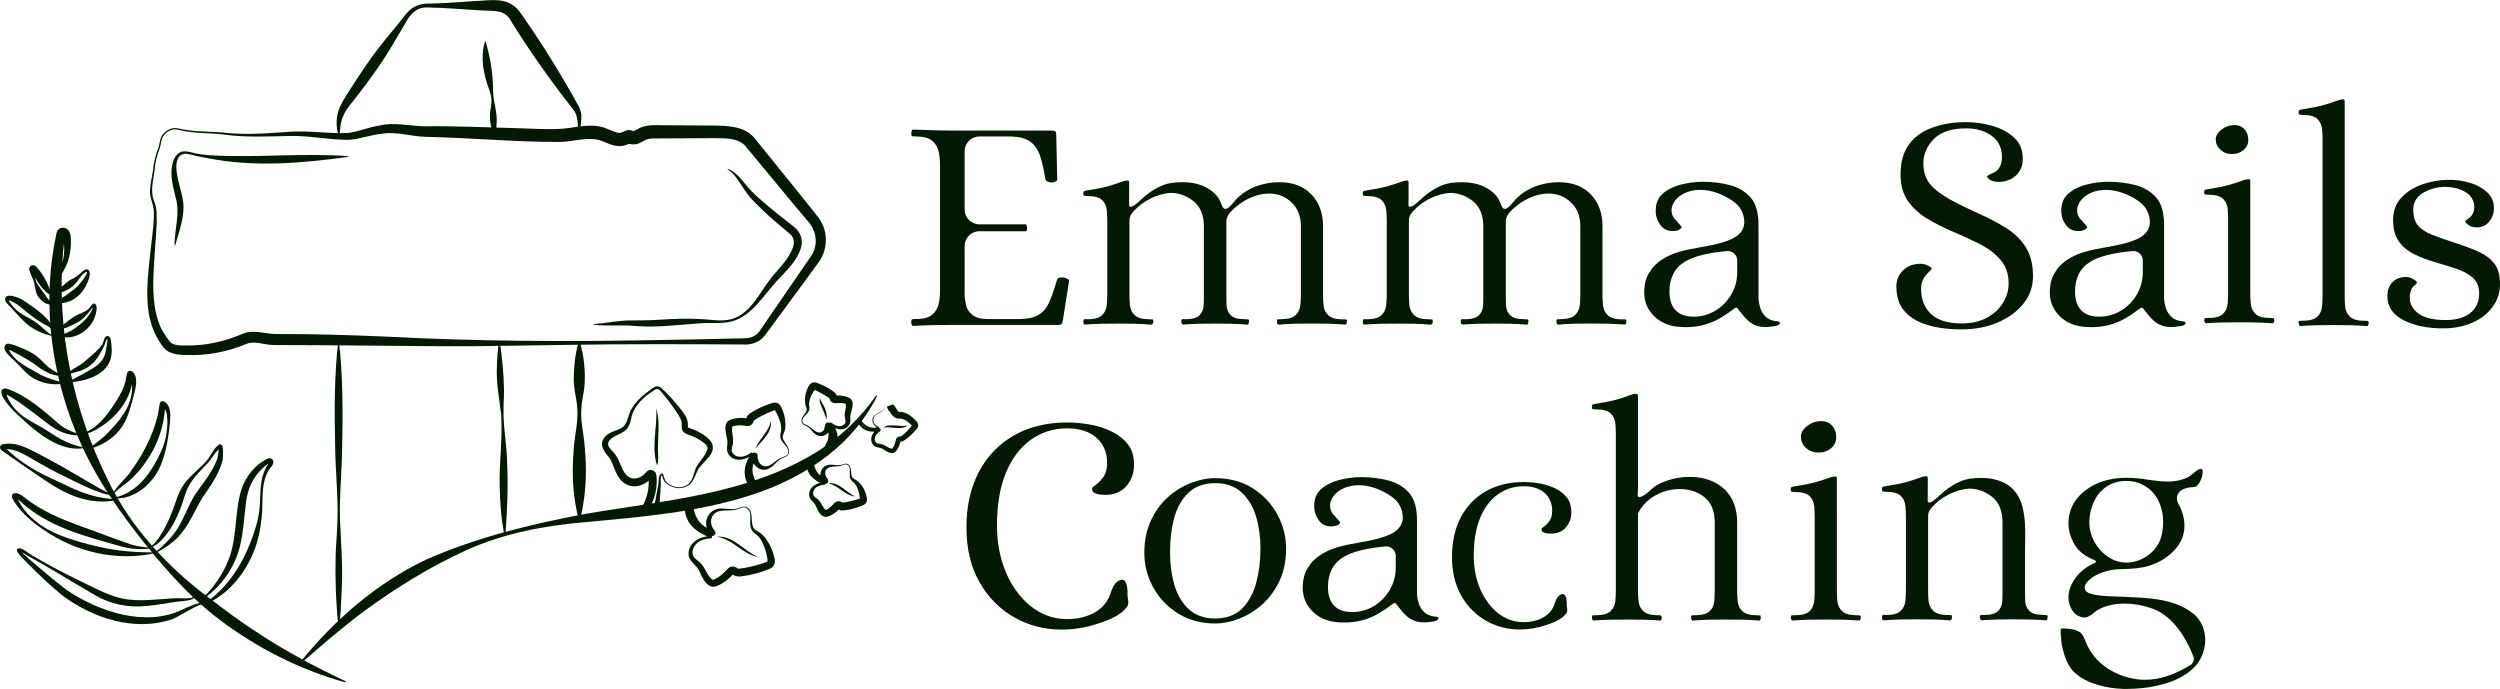 <?xml version="1.0" encoding="UTF-8"?><svg id="Layer_2" xmlns="http://www.w3.org/2000/svg" width="546.63" height="150.65" viewBox="0 0 546.63 150.65"><defs><style>.cls-1{fill:#031903;}</style></defs><g id="Layer_1-2"><path class="cls-1" d="M442.77,114.71c-.18-3.56-1-7.09-4.1-8.89-1.5-.87-3.34-1.32-5.47-1.32-1.49,0-3.04.13-4.43.71-1.38.57-2.65,1.38-3.8,2.33-.55.46-1.04.98-1.6,1.44-.39.33-.82.71-1.32.86-.16.05-.37.08-.49-.07-.08-.1-.08-.23-.07-.36.01-.65.02-1.3.02-1.95,0-.91,0-1.83,0-2.74,0-.4-.09-.52-.09-.52-.04-.02-.12-.07-.28-.07-.04,0-.08,0-.12,0-.41.04-.87.16-1.39.37-.61.24-1.49.53-2.65.86-1.17.34-2.85.67-5.01,1-.44.09-.48.26-.48.52,0,.32.05.47.07.53.26.08.55.12.86.12,1.51,0,2.55.29,3.17.87.6.57.94,1.32,1.03,2.21.07.74.11,1.55.11,2.41v15.96c0,.82-.04,1.61-.11,2.37-.09.94-.45,1.69-1.08,2.26-.64.58-1.67.86-3.19.86-.22,0-.63-.13-.77.11-.05.09-.06.19-.07.3-.01.24-.03.77.33.75,1.34-.09,2.58-.15,3.7-.18,1.09-.02,2.29-.03,3.58-.03,1.28,0,2.49,0,3.61.03.65.01,1.29.04,1.94.07.52.03,1.02.07,1.53.13.59.06.7-.62.55-1.07,0-.02-.01-.04-.03-.05-.01,0-.03-.01-.05-.01-.23-.03-.47-.05-.71-.05-1.51,0-2.55-.28-3.19-.86-.63-.57-1-1.33-1.09-2.26-.07-.77-.1-1.56-.1-2.37,0-1.01,0-2.02,0-3.04,0-2.14,0-4.28,0-6.42,0-1.36,0-2.72,0-4.08,0-.68,0-1.36,0-2.05,0-.58-.02-1.17.27-1.69.32-.58.82-1.05,1.29-1.51.62-.6,1.32-1.12,2.06-1.57,1.37-.85,2.91-1.43,4.5-1.69,1.07-.18,2.23-.05,3.27.29.64.21,1.25.51,1.83.87.23.14.44.3.66.46,1.58,1.19,2.39,3.09,2.39,5.65v14.78c0,.8,0,1.57-.04,2.32-.03.94-.33,1.71-.91,2.29-.6.59-1.62.88-3.15.88-.22,0-.69-.11-.81.13-.03.06-.04.12-.04.19-.01.15,0,.31.04.45.02.09.06.17.11.25.19.24.52.12.78.1.36-.02.72-.04,1.08-.06.65-.03,1.29-.06,1.94-.08,1.04-.02,2.14-.03,3.4-.03s2.44,0,3.5.03c.61.01,1.22.04,1.82.07.33.02.66.04,1,.06.25.01.51.09.75.07.09,0,.18-.04.24-.11.05-.05.07-.12.09-.19.04-.13.16-.81-.06-.84-1.31-.15-2.83.08-3.87-.93-.58-.57-.89-1.35-.92-2.28-.02-.73-.03-1.5-.03-2.32,0-2.84,0-5.67,0-8.51,0-1.72.1-3.75,0-5.78Z"/><path class="cls-1" d="M314.4,134.97c-.09-.06-.21-.1-.34-.12-.3-.02-.61-.06-.9-.13-.61-.13-1.19-.39-1.66-.8-.64-.58-1.07-1.27-1.3-2.05-.2-.7-.32-1.29-.37-1.8v-.04s0-16.28,0-16.28c0-2.67-.58-4.69-1.72-5.98-1.18-1.33-2.69-2.23-4.51-2.71-1.9-.49-3.9-.74-5.91-.74-1.68,0-3.38.23-5.03.67-1.59.44-2.91,1.13-3.91,2.06-.94.88-1.4,2.07-1.4,3.64,0,1.15.34,2.16,1.04,3.11.65.88,1.54,1.3,2.74,1.3.67,0,1.22-.15,1.61-.46.23-.19.29-.31.29-.34.02-.15-.39-.59-.6-.82-.19-.21-.39-.41-.55-.64-.02-.03-.04-.08-.06-.1-.06-.07-.15-.1-.21-.17-.78-.74-.99-2.1-.61-3.07.64-1.65,2.22-2.67,3.87-3.12,2.3-.62,4.76-.18,6.9.78,1.13.51,2.27,1.15,3.2,1.98,1.18,1.05,1.88,2.8,1.73,4.38-.15,1.61-1.35,2.68-2.75,3.32-5.61,2.56-13.03,1.29-17.39,6.4-.1.12-.15.26-.23.39-.15.25-.35.47-.5.73-.22.37-.4.77-.54,1.17-.33.97-.45,1.99-.45,3.01,0,2.08.76,3.83,2.31,5.31,1.32,1.26,3.03,1.94,4.82,2.15,2.15.25,4.41.1,6.51-.55,2.2-.68,4.28-2.06,6.09-3.45.15-.11.35-.2.52-.12.09.04.15.12.21.2.91,1.16,1.8,2.44,3.08,3.23,1.35.83,2.93.89,4.45.65.51-.08,1.12-.07,1.53-.45.16-.15.25-.39.05-.53ZM305.18,124.08c0,1.8-.45,3.47-1.33,4.95-.88,1.46-2.04,2.65-3.47,3.5-1.44.86-3.03,1.3-4.74,1.3-3.45,0-5.28-1.9-5.28-5.49,0-3.01,1.16-5.22,3.44-6.57,1.95-1.16,4.93-1.9,9.13-2.29.06,0,.12,0,.19,0,1.14,0,2.06.93,2.06,2.05v2.56Z"/><path class="cls-1" d="M233.51,61.06c-.29-.21-.56-.33-.81-.36-.2-.03-.36-.05-.51-.05-.21,0-.42.03-.61.09-.22.07-.36.2-.46.45-.61,2.05-1.18,3.69-1.69,4.86-.58,1.31-1.38,2.25-2.37,2.82-.98.56-2.31.85-4.08.9h-6.44c-.12,0-.26,0-.39,0-1.56,0-2.69-.28-3.45-.86-.82-.62-1.33-1.4-1.5-2.3-.13-.7-.23-1.36-.28-1.94,0-.11,0-.2,0-.31v-10.58c0-1.77,1.45-3.22,3.22-3.22h10.15c.12,0,.12,0,.15-.06.1-.19.15-.39.15-.59,0-.25-.05-.49-.16-.71-.04-.08-.08-.13-.19-.15h-10.1c-1.77,0-3.22-1.45-3.22-3.21v-12.78c0-1.77,1.45-3.22,3.22-3.22h6.88c1.8.05,3.16.4,4.15,1.07,1,.68,1.74,1.73,2.24,3.17.45,1.32.85,3.06,1.18,5.18.03.09.09.25.37.39.32.16.66.24,1.06.24.25,0,.55-.09.88-.27.22-.11.26-.22.26-.38l-.21-9.75c0-.39-.07-.64-.19-.73-.23-.15-.51-.22-.88-.22h-21.89c-1.4,0-2.77-.02-4.07-.07s-2.71-.09-4.24-.14c-.19,0-.22.06-.25.11-.13.22-.18.44-.18.68.02.37.08.56.11.63.24.06.54.09.89.09,1.68,0,2.87.32,3.63.99.73.65,1.2,1.46,1.39,2.44.18.86.26,1.76.26,2.69v27.68c0,.93-.08,1.83-.26,2.69-.19.97-.66,1.79-1.39,2.43-.75.67-1.94.99-3.63.99-.35,0-.65.03-.89.09-.03.08-.09.27-.12.68,0,.2.06.42.19.63.03.05.06.11.26.11,1.48-.09,2.94-.15,4.28-.17,1.29-.03,2.66-.04,4.09-.04h23.01c.63,0,.9-.1,1.01-.15,0,0,.16-.13.29-.72l1.39-8.75c0-.13-.02-.25-.22-.39Z"/><path class="cls-1" d="M517.83,70.2c-.22-.04-.48-.06-.78-.06-1.5,0-2.55-.28-3.18-.86-.63-.57-1-1.33-1.09-2.26-.07-.76-.11-1.55-.11-2.37V22.32c0-.41-.08-.52-.08-.52-.04-.03-.12-.07-.28-.07-.04,0-.08,0-.12,0-.42.04-.89.16-1.44.37-.62.25-1.49.53-2.67.86-1.17.34-2.85.67-5.01,1-.44.09-.48.26-.48.52,0,.32.04.47.07.53.26.08.55.12.86.12,1.51,0,2.55.28,3.16.87.6.57.95,1.32,1.04,2.21.07.74.11,1.55.11,2.41v34.02c0,.82-.04,1.61-.11,2.37-.09.94-.45,1.69-1.08,2.26-.64.58-1.68.86-3.19.86-.3,0-.56.02-.78.06-.03.08-.06.23-.08.5,0,.12.06.29.18.47.08.11.13.13.17.13,1.34-.09,2.58-.15,3.7-.18,1.11-.02,2.27-.03,3.58-.03s2.48,0,3.61.03c1.14.03,2.39.09,3.73.18.12,0,.15-.04.18-.1.11-.18.17-.35.17-.53-.02-.25-.05-.39-.08-.47Z"/><path class="cls-1" d="M246.55,129.59c-.03-1.44-.34-3.81-2.26-2.41-1.13.82-1.35,2.55-1.95,3.72-2.27,4.41-8.85,5.29-13.09,3.8-4.3-1.5-7.45-5.28-9.22-9.36-1.36-3.12-2.04-6.64-2.04-10.44,0-4.49.65-8.35,1.93-11.47,1.31-3.17,3.14-5.61,5.45-7.26,2.33-1.66,5-2.51,7.93-2.51,2.73,0,4.89.69,6.42,2.03,1.56,1.38,2.35,3.24,2.35,5.55,0,1.38-.35,2.51-1.04,3.36-.51.63-1.09,1.21-1.77,1.66-.18.12-.38.24-.43.45-.39,1.41,2.04,1.5,2.88,1.5,1.77,0,3.45-.58,4.61-1.97,1.15-1.38,1.68-2.94,1.63-4.77,0-1.69-.43-3.12-1.28-4.24-.88-1.16-2.04-2.1-3.47-2.81-1.46-.74-3.07-1.27-4.78-1.57-1.74-.32-3.45-.48-5.06-.48-4.49,0-8.44.97-11.72,2.87-3.28,1.89-5.85,4.58-7.63,7.99-1.79,3.43-2.7,7.5-2.7,12.1,0,4.63.97,8.66,2.86,11.97,1.9,3.31,4.44,5.89,7.57,7.67,3.12,1.78,6.61,2.69,10.36,2.69,2.63,0,5.25-.42,7.74-1.23,2.24-.73,5.2-1.76,6.6-3.78.53-.77.08-1.73.09-2.57,0-.14,0-.29,0-.46Z"/><path class="cls-1" d="M342.57,131.91c-.02-1.03-.24-2.71-1.61-1.71-.81.59-.96,1.81-1.39,2.65-1.61,3.14-6.3,3.76-9.32,2.71-3.06-1.07-5.3-3.76-6.56-6.67-.97-2.22-1.45-4.73-1.45-7.44,0-3.2.46-5.95,1.38-8.17.93-2.26,2.24-4,3.88-5.17,1.66-1.19,3.56-1.79,5.65-1.79,1.94,0,3.48.49,4.57,1.45,1.11.98,1.67,2.31,1.67,3.95,0,.98-.25,1.79-.74,2.39-.36.45-.77.86-1.26,1.18-.13.08-.27.17-.31.32-.28,1,1.45,1.07,2.05,1.07,1.26,0,2.46-.41,3.28-1.4.82-.98,1.2-2.09,1.16-3.4,0-1.21-.31-2.22-.91-3.02-.62-.82-1.45-1.5-2.47-2-1.04-.53-2.19-.9-3.41-1.12-1.24-.23-2.46-.34-3.6-.34-3.2,0-6.01.69-8.34,2.04-2.33,1.35-4.17,3.26-5.44,5.69-1.28,2.44-1.92,5.34-1.92,8.61,0,3.3.69,6.17,2.04,8.52,1.36,2.36,3.16,4.19,5.39,5.46,2.22,1.27,4.7,1.92,7.38,1.92,1.87,0,3.74-.3,5.51-.88,1.59-.52,3.7-1.25,4.7-2.69.38-.55.05-1.23.06-1.83,0-.1,0-.21,0-.33Z"/><path class="cls-1" d="M389.07,70.39c-.09-.06-.21-.1-.34-.12-.3-.02-.61-.06-.9-.13-.61-.13-1.19-.39-1.66-.8-.64-.58-1.07-1.27-1.3-2.05-.2-.7-.32-1.29-.37-1.8v-.04s0-16.28,0-16.28c0-2.67-.58-4.69-1.72-5.98-1.18-1.33-2.69-2.23-4.51-2.71-1.9-.49-3.9-.74-5.91-.74-1.68,0-3.38.23-5.03.67-1.59.44-2.91,1.13-3.91,2.06-.94.88-1.4,2.07-1.4,3.64,0,1.15.34,2.16,1.04,3.11.65.88,1.54,1.3,2.74,1.3.67,0,1.22-.15,1.61-.46.23-.19.29-.31.29-.34.02-.15-.39-.59-.6-.82-.19-.21-.39-.41-.55-.64-.02-.03-.04-.08-.06-.1-.06-.07-.15-.1-.21-.17-.78-.74-.99-2.1-.61-3.07.64-1.65,2.22-2.67,3.87-3.12,2.3-.62,4.76-.18,6.9.78,1.13.51,2.27,1.15,3.2,1.98,1.18,1.05,1.88,2.8,1.73,4.38-.15,1.61-1.35,2.68-2.75,3.32-5.61,2.56-13.03,1.29-17.39,6.4-.1.12-.15.26-.23.39-.15.25-.35.47-.5.73-.22.37-.4.77-.54,1.17-.33.97-.45,1.99-.45,3.01,0,2.08.76,3.83,2.31,5.31,1.32,1.26,3.03,1.94,4.82,2.15,2.15.25,4.41.1,6.51-.55,2.2-.68,4.28-2.06,6.09-3.45.15-.11.35-.2.52-.12.09.04.15.12.21.2.91,1.16,1.8,2.44,3.08,3.23,1.35.83,2.93.89,4.45.65.51-.08,1.12-.07,1.53-.45.16-.15.25-.39.05-.53ZM379.85,59.49c0,1.8-.45,3.47-1.33,4.95-.88,1.46-2.04,2.65-3.47,3.5-1.44.86-3.03,1.3-4.74,1.3-3.45,0-5.28-1.9-5.28-5.49,0-3.01,1.16-5.22,3.44-6.57,1.95-1.16,4.93-1.9,9.13-2.29.06,0,.12,0,.19,0,1.14,0,2.06.93,2.06,2.05v2.56Z"/><path class="cls-1" d="M477.75,70.39c-.09-.06-.21-.1-.34-.12-.3-.02-.61-.06-.9-.13-.61-.13-1.19-.39-1.66-.8-.64-.58-1.07-1.27-1.3-2.05-.2-.7-.32-1.29-.37-1.8v-.04s0-16.28,0-16.28c0-2.67-.58-4.69-1.72-5.98-1.18-1.33-2.69-2.23-4.51-2.71-1.9-.49-3.9-.74-5.91-.74-1.68,0-3.38.23-5.03.67-1.59.44-2.91,1.13-3.91,2.06-.94.88-1.4,2.07-1.4,3.64,0,1.15.34,2.16,1.04,3.11.65.88,1.54,1.3,2.74,1.3.67,0,1.22-.15,1.61-.46.23-.19.29-.31.29-.34.02-.15-.39-.59-.6-.82-.19-.21-.39-.41-.55-.64-.02-.03-.04-.08-.06-.1-.06-.07-.15-.1-.21-.17-.78-.74-.99-2.1-.61-3.07.64-1.65,2.22-2.67,3.87-3.12,2.3-.62,4.76-.18,6.9.78,1.13.51,2.27,1.15,3.2,1.98,1.18,1.05,1.88,2.8,1.73,4.38-.15,1.61-1.35,2.68-2.75,3.32-5.61,2.56-13.03,1.29-17.39,6.4-.1.12-.15.26-.23.39-.15.25-.35.47-.5.73-.22.37-.4.77-.54,1.17-.33.97-.45,1.99-.45,3.01,0,2.08.76,3.83,2.31,5.31,1.32,1.26,3.03,1.94,4.82,2.15,2.15.25,4.41.1,6.51-.55,2.2-.68,4.28-2.06,6.09-3.45.15-.11.35-.2.52-.12.09.04.15.12.21.2.91,1.16,1.8,2.44,3.08,3.23,1.35.83,2.93.89,4.45.65.51-.08,1.12-.07,1.53-.45.16-.15.25-.39.05-.53ZM468.53,59.49c0,1.8-.45,3.47-1.33,4.95-.88,1.46-2.04,2.65-3.47,3.5-1.44.86-3.03,1.3-4.74,1.3-3.45,0-5.28-1.9-5.28-5.49,0-3.01,1.16-5.22,3.44-6.57,1.95-1.16,4.93-1.9,9.13-2.29.06,0,.12,0,.19,0,1.14,0,2.06.93,2.06,2.05v2.56Z"/><path class="cls-1" d="M355.52,69.91c-.15-.13-.6-.08-.75-.08-1.51,0-2.55-.28-3.19-.86-.63-.57-1-1.33-1.08-2.26-.08-.76-.11-1.55-.11-2.37v-14.85c0-2.9-.87-5.25-2.58-7.01-1.72-1.77-4.02-2.64-7-2.64-3.54,0-7.31,1.3-9.67,4.03-.57.66-2.11,2.84-2.78,1.23-.33-.8-.6-1.54-1.15-2.22s-1.29-1.27-2.06-1.72c-1.5-.87-3.34-1.32-5.47-1.32-1.49,0-3.04.13-4.43.71-1.38.57-2.65,1.38-3.8,2.33-.55.46-1.04.98-1.6,1.44-.39.33-.82.71-1.32.86-.16.05-.37.08-.49-.07-.08-.1-.08-.23-.07-.36.01-.65.02-1.3.02-1.95,0-.91,0-1.83,0-2.74,0-.4-.09-.52-.09-.52-.04-.02-.12-.07-.28-.07-.04,0-.08,0-.12,0-.41.04-.87.16-1.39.37-.61.24-1.49.53-2.65.86-1.17.34-2.85.67-5.01,1-.44.09-.48.26-.48.52,0,.32.05.47.07.53.26.08.55.12.86.12,1.51,0,2.55.29,3.17.87.6.57.94,1.32,1.03,2.21.07.74.11,1.55.11,2.41v15.96c0,.82-.04,1.61-.11,2.37-.09.94-.45,1.69-1.08,2.26-.64.58-1.67.86-3.19.86-.22,0-.63-.13-.77.11-.05.09-.06.19-.07.3-.01.24-.03.77.33.75,1.34-.09,2.58-.15,3.7-.18,1.09-.02,2.29-.03,3.58-.03s2.49,0,3.61.03c.65.01,1.29.04,1.94.07.52.03,1.02.07,1.53.13.59.06.7-.62.55-1.07,0-.02-.01-.04-.03-.05-.01,0-.03-.01-.05-.01-.23-.03-.47-.05-.71-.05-1.51,0-2.55-.28-3.19-.86-.63-.57-1-1.33-1.09-2.26-.07-.77-.1-1.56-.1-2.37,0-1.01,0-2.02,0-3.04,0-2.14,0-4.28,0-6.42,0-1.36,0-2.72,0-4.08,0-.68,0-1.36,0-2.05,0-.58-.02-1.17.27-1.69.32-.58.82-1.05,1.29-1.51.62-.6,1.32-1.12,2.06-1.57,1.37-.85,2.91-1.43,4.5-1.69,1.07-.18,2.23-.05,3.27.29.64.21,1.25.51,1.83.87.23.14.44.3.66.46,1.58,1.19,2.39,3.09,2.39,5.65v14.78c0,.8,0,1.57-.04,2.32-.03.94-.33,1.71-.91,2.29-.6.59-1.62.88-3.15.88-.22,0-.69-.11-.81.13-.03.06-.04.12-.04.19-.01.15,0,.31.04.45.02.09.06.17.11.25.19.24.52.12.78.1.36-.02.72-.04,1.08-.06.65-.03,1.29-.06,1.94-.08,1.04-.02,2.14-.03,3.4-.03s2.44,0,3.5.03c.61.01,1.22.04,1.82.07.33.02.66.04,1,.06.25.01.51.09.75.07.09,0,.18-.04.24-.11.05-.05.07-.12.09-.19.04-.13.16-.81-.06-.84-1.31-.15-2.83.08-3.87-.93-.58-.57-.89-1.35-.92-2.28-.02-.73-.03-1.5-.03-2.32,0-2.84,0-5.67,0-8.51,0-1.93,0-3.85,0-5.78v-1.06c0-.26-.02-.54,0-.8.12-1.37,1.66-2.61,2.68-3.4,2.82-2.18,7.13-3.45,10.38-1.44.51.32.98.71,1.39,1.14.25.27.48.55.69.85.76,1.11,1.15,2.51,1.15,4.2v14.78c0,.82-.04,1.61-.11,2.37-.09.94-.45,1.69-1.08,2.26-.53.48-1.21.68-1.9.77-.35.04-.71.06-1.06.08-.18,0-.36.02-.54.03-.13,0-.34-.04-.44.06-.14.13-.1.56-.07.72.02.09.05.18.11.25.2.22.58.15.84.11.39-.06.78-.08,1.17-.1.63-.03,1.27-.06,1.9-.07,1.09-.02,2.28-.03,3.57-.03s2.49,0,3.61.03c.66.01,1.32.04,1.98.08.36.02.72.04,1.08.06.28.02.76.17.9-.14.12-.26.14-.55.07-.82,0-.03-.02-.05-.05-.07Z"/><path class="cls-1" d="M294.42,69.91c-.15-.13-.6-.08-.75-.08-1.51,0-2.55-.28-3.19-.86-.63-.57-1-1.33-1.08-2.26-.08-.76-.11-1.55-.11-2.37v-14.85c0-2.9-.87-5.25-2.58-7.01-1.72-1.77-4.02-2.64-7-2.64-3.54,0-7.31,1.3-9.67,4.03-.57.66-2.11,2.84-2.78,1.23-.33-.8-.6-1.54-1.15-2.22s-1.29-1.27-2.06-1.72c-1.5-.87-3.34-1.32-5.47-1.32-1.49,0-3.04.13-4.43.71-1.38.57-2.65,1.38-3.8,2.33-.55.46-1.04.98-1.6,1.44-.39.33-.82.71-1.32.86-.16.05-.37.08-.49-.07-.08-.1-.08-.23-.07-.36.01-.65.02-1.3.02-1.95,0-.91,0-1.83,0-2.74,0-.4-.09-.52-.09-.52-.04-.02-.12-.07-.28-.07-.04,0-.08,0-.12,0-.41.04-.87.16-1.39.37-.61.24-1.49.53-2.65.86-1.17.34-2.85.67-5.01,1-.44.09-.48.26-.48.52,0,.32.05.47.07.53.26.08.55.12.86.12,1.51,0,2.55.29,3.17.87.6.57.94,1.32,1.03,2.21.07.74.11,1.55.11,2.41v15.96c0,.82-.04,1.61-.11,2.37-.09.94-.45,1.69-1.08,2.26-.64.58-1.67.86-3.19.86-.22,0-.63-.13-.77.11-.05.09-.06.19-.07.3-.01.24-.03.77.33.75,1.34-.09,2.58-.15,3.7-.18,1.09-.02,2.29-.03,3.58-.03s2.49,0,3.61.03c.65.01,1.29.04,1.94.07.52.03,1.02.07,1.53.13.59.06.7-.62.55-1.07,0-.02-.01-.04-.03-.05-.01,0-.03-.01-.05-.01-.23-.03-.47-.05-.71-.05-1.51,0-2.55-.28-3.19-.86-.63-.57-1-1.33-1.09-2.26-.07-.77-.1-1.56-.1-2.37,0-1.01,0-2.02,0-3.04v-6.42c0-1.36,0-2.72,0-4.08,0-.68,0-1.36,0-2.05,0-.58-.02-1.17.27-1.69.32-.58.82-1.05,1.29-1.51.62-.6,1.32-1.12,2.06-1.57,1.37-.85,2.91-1.43,4.5-1.69,1.07-.18,2.23-.05,3.27.29.64.21,1.25.51,1.83.87.23.14.44.3.66.46,1.58,1.19,2.39,3.09,2.39,5.65v14.78c0,.8,0,1.57-.04,2.32-.03.94-.33,1.71-.91,2.29-.6.59-1.62.88-3.15.88-.22,0-.69-.11-.81.13-.03.06-.04.12-.04.19-.01.15,0,.31.04.45.02.09.06.17.11.25.19.24.52.12.78.1.36-.02.72-.04,1.08-.06.65-.03,1.29-.06,1.94-.08,1.04-.02,2.14-.03,3.4-.03s2.44,0,3.5.03c.61.01,1.22.04,1.82.07.33.02.66.04,1,.06.25.01.51.09.75.07.09,0,.18-.04.24-.11.05-.05.07-.12.09-.19.04-.13.16-.81-.06-.84-1.31-.15-2.83.08-3.87-.93-.58-.57-.89-1.35-.92-2.28-.02-.73-.03-1.5-.03-2.32,0-2.84,0-5.67,0-8.51,0-1.93,0-3.85,0-5.78,0-.35,0-.7,0-1.06,0-.26-.02-.54,0-.8.12-1.37,1.66-2.61,2.68-3.4,2.82-2.18,7.13-3.45,10.38-1.44.51.32.98.71,1.39,1.14.25.27.48.55.69.85.76,1.11,1.15,2.51,1.15,4.2v14.78c0,.82-.04,1.61-.11,2.37-.09.94-.45,1.69-1.08,2.26-.53.48-1.21.68-1.9.77-.35.04-.71.06-1.06.08-.18,0-.36.02-.54.03-.13,0-.34-.04-.44.06-.14.13-.1.56-.07.72.02.09.05.18.11.25.2.22.58.15.84.11.39-.06.78-.08,1.17-.1.63-.03,1.27-.06,1.9-.07,1.09-.02,2.28-.03,3.57-.03s2.49,0,3.61.03c.66.01,1.32.04,1.98.08.36.02.72.04,1.08.06.28.02.76.17.9-.14.12-.26.14-.55.07-.82,0-.03-.02-.05-.05-.07Z"/><path class="cls-1" d="M442.97,54.08c-1.05-1.64-2.46-3.04-4.2-4.14-1.79-1.14-3.77-2.18-5.87-3.12-2.13-.95-4.29-2-6.39-3.13-1.93-1.06-3.41-2.17-4.39-3.31-1.05-1.2-1.57-2.77-1.57-4.67,0-1.95.76-3.74,2.26-5.29,1.51-1.56,3.91-2.35,7.13-2.35,2.14,0,3.98.53,5.45,1.56,1.55,1.1,2.34,2.67,2.34,4.69,0,1.28-.36,2.26-1.07,2.94-.34.32-.79.52-1.23.72-1,.43-.97.53-.9.73.25.7,1.53,1.07,2.37,1.07,1.62,0,2.91-.47,3.91-1.43,1-.96,1.48-2.14,1.48-3.62,0-1.89-.58-3.37-1.76-4.51-1.23-1.19-2.82-2.07-4.71-2.64-1.94-.59-3.95-.88-5.96-.88-2.73,0-5.25.42-7.47,1.25-2.17.8-3.89,2.07-5.09,3.77-1.21,1.7-1.79,3.96-1.74,6.71.04,2.25.61,4.14,1.67,5.61,1.1,1.5,2.5,2.79,4.21,3.8,1.74,1.05,3.63,1.99,5.58,2.82,2.01.84,3.94,1.72,5.73,2.63,1.87.95,3.41,2.09,4.58,3.42,1.24,1.39,1.86,3.17,1.86,5.3,0,1.44-.41,2.84-1.23,4.19-.81,1.35-1.99,2.44-3.53,3.27-1.52.83-3.37,1.25-5.48,1.25-3.02,0-5.28-.69-6.72-2.05-1.45-1.38-2.18-3.23-2.18-5.53,0-1.76.76-2.82,1.9-3.86.44-.41.45-.57.45-.57,0-.02-.06-.13-.28-.3-.55-.42-1.45-.74-2.09-.74-1.63,0-2.91.47-3.92,1.44-1,.96-1.47,2.13-1.47,3.61,0,3.06,1.17,5.31,3.57,6.88,2.46,1.6,6.08,2.42,10.74,2.42,2.91,0,5.57-.52,7.93-1.54,2.34-1.02,4.23-2.41,5.6-4.17,1.36-1.71,2.04-3.7,2.04-5.89,0-2.58-.53-4.71-1.56-6.32Z"/><path class="cls-1" d="M545.41,57.67c-.82-1.09-1.99-1.97-3.48-2.64-1.53-.69-3.34-1.37-5.36-2.01-2.05-.65-3.75-1.25-5.02-1.78-1.33-.56-2.32-1.24-2.94-2.03-.63-.81-.95-1.94-.95-3.37,0-1.62.77-2.88,2.28-3.74,1.45-.83,3.03-1.24,4.71-1.24,1.54,0,2.96.34,4.23,1.02,1.32.72,2.04,1.82,2.14,3.3,0,1.28-.53,2.21-1.58,2.81-.25.15-.4.31-.4.44,0,.21.31.45.52.63l.11.08c.47.39,1.07.58,1.82.58,1.19,0,2.09-.41,2.77-1.26.69-.86,1.04-1.83,1.04-2.9,0-1.4-.45-2.51-1.39-3.43-.96-.93-2.18-1.64-3.66-2.1-3.21-1.03-7.02-.95-10.57.27-1.88.66-3.45,1.64-4.65,2.94-1.19,1.27-1.78,2.92-1.78,4.9,0,1.95.44,3.54,1.29,4.69.87,1.18,2,2.11,3.39,2.78,1.42.69,2.93,1.27,4.5,1.71,1.59.47,3.12.94,4.54,1.41,1.45.48,2.67,1.13,3.61,1.91,1,.84,1.49,2.02,1.49,3.53,0,1.83-.67,3.29-1.99,4.31-1.29,1.01-3.09,1.5-5.35,1.5-2.58,0-4.53-.45-5.83-1.36-1.33-.93-2-2.12-2-3.55,0-.73.09-1.78.93-2.57.07-.07.14-.12.21-.18.1-.09.19-.17.28-.26.16-.18.14-.28.14-.31-.06-.3-.68-.65-.95-.8-.45-.26-.97-.39-1.49-.39-1.21,0-2.15.37-2.9,1.14-.75.78-1.12,1.76-1.12,3.02,0,2.29,1.12,4,3.4,5.21,2.32,1.25,5.28,1.87,8.78,1.87,2.4,0,4.56-.42,6.44-1.26,1.86-.83,3.35-1.99,4.41-3.47,1.07-1.46,1.6-3.15,1.6-5.01,0-1.85-.41-3.34-1.22-4.4Z"/><path class="cls-1" d="M279.28,112.46c-1.28-2.34-3.1-4.27-5.42-5.73-2.31-1.45-5.05-2.18-8.14-2.18-1.75,0-3.57.36-5.38,1.07-1.81.71-3.51,1.76-5.03,3.14-1.52,1.37-2.76,3.09-3.69,5.12-.93,2.03-1.41,4.38-1.41,7.01,0,2.65.66,5.18,1.93,7.52,1.28,2.34,3.11,4.27,5.43,5.72,2.3,1.45,5.04,2.19,8.14,2.19,1.7,0,3.49-.36,5.3-1.07s3.51-1.76,5.04-3.14c1.51-1.37,2.77-3.09,3.73-5.13.95-2.02,1.43-4.38,1.43-7.01,0-2.64-.65-5.17-1.93-7.51ZM274.7,127.32c-.61,2.32-1.63,4.23-3.04,5.66-1.46,1.49-3.47,2.25-5.94,2.25s-4.4-.72-5.89-2.12c-1.44-1.37-2.48-3.19-3.1-5.4-.59-2.14-.9-4.48-.9-6.97,0-2.65.29-5.12.86-7.33.6-2.28,1.62-4.16,3.06-5.57,1.48-1.46,3.5-2.2,5.97-2.2s4.32.7,5.81,2.08c1.44,1.35,2.49,3.12,3.13,5.28.63,2.1.94,4.45.94,6.98,0,2.61-.3,5.08-.9,7.34Z"/><path class="cls-1" d="M384.92,134.58c-.16-.03-.41-.05-.78-.05-1.46,0-2.48-.28-3.12-.86-.63-.57-.99-1.34-1.08-2.26-.07-.77-.11-1.56-.11-2.37v-14.85c0-2.9-.87-5.26-2.57-7.02-3.72-3.83-10.73-3.53-15.06-1.05-1.04.59-2.53,2.42-3.69,2.57-.49.07-.43-.46-.41-.77.1-1.54.05-3.11.05-4.66,0-2.45,0-4.89,0-7.34,0-3.07,0-6.14,0-9.22,0-.37-.07-.48-.07-.48-.1-.06-.28-.1-.51-.1-.36,0-.8.11-1.32.33-.64.27-1.51.56-2.69.9-1.17.33-2.86.67-5.01,1-.45.08-.48.26-.48.52,0,.32.04.47.07.53.25.08.54.12.86.12,1.51,0,2.54.28,3.16.87.6.57.95,1.32,1.04,2.21.07.74.1,1.55.1,2.4v34.03c0,.81-.03,1.6-.1,2.37-.09.93-.46,1.69-1.09,2.26-.63.58-1.67.86-3.18.86-.3,0-.56.02-.78.06-.03.08-.07.23-.08.5,0,.13.05.31.17.5.03.06.06.09.18.1,1.34-.1,2.58-.16,3.7-.18,1.09-.02,2.29-.03,3.57-.03s2.44,0,3.58.03c1.16.02,2.43.08,3.77.18.29-.03.36-.7.25-.9-.17-.32-.46-.26-.83-.26-1.46,0-2.48-.28-3.12-.86-.63-.57-.99-1.33-1.08-2.26-.07-.77-.11-1.56-.11-2.37v-16.77s.08-.16.08-.16c2.46-4.92,9.89-6.84,14.3-3.51,1.58,1.2,2.39,3.1,2.39,5.66v14.78c0,.8-.03,1.58-.08,2.34-.06.95-.41,1.71-1.05,2.29-.63.58-1.67.86-3.18.86-.37,0-.62.02-.79.05-.02.08-.06.24-.07.51,0,.13.05.31.17.5.03.06.06.09.18.1,1.34-.1,2.58-.16,3.7-.18,1.09-.02,2.29-.03,3.57-.03,1.25,0,2.44,0,3.58.03,1.16.02,2.43.08,3.77.18.09,0,.1-.02.13-.07.1-.18.15-.37.15-.56-.02-.25-.05-.4-.08-.48Z"/><path class="cls-1" d="M400.58,93.06c-.61-.66-1.37-.98-2.31-.98-1.19,0-2.22.36-3.16,1.1-.89.69-1.33,1.44-1.33,2.27,0,1,.36,1.8,1.09,2.48.75.69,1.65,1.02,2.77,1.02s2.03-.32,2.78-.99c.73-.65,1.08-1.41,1.08-2.3,0-1.08-.3-1.92-.92-2.6ZM406.79,134.59c-.22-.04-.48-.06-.78-.06-1.5,0-2.55-.28-3.19-.86-.63-.57-.99-1.33-1.08-2.26-.07-.77-.11-1.56-.11-2.37v-24.27c0-.41-.09-.52-.09-.52-.03-.03-.11-.07-.27-.07-.04,0-.08,0-.13,0-.41.04-.89.16-1.43.37-.62.24-1.52.53-2.68.86-1.17.34-2.85.67-5,1-.45.09-.48.26-.48.52,0,.32.04.47.06.53.26.08.55.12.87.12,1.5,0,2.54.28,3.16.87.6.57.95,1.32,1.04,2.21.07.74.1,1.54.1,2.41v15.96c0,.82-.03,1.61-.1,2.37-.09.93-.44,1.68-1.04,2.25-.62.58-1.64.87-3.16.87-.39,0-.65.02-.81.05-.04.08-.08.23-.12.5,0,.16.07.31.18.47.08.12.13.13.17.14,1.34-.1,2.58-.16,3.7-.18,1.09-.02,2.29-.03,3.57-.03s2.48,0,3.61.03c1.15.02,2.4.08,3.74.18.12,0,.14-.04.18-.1.11-.18.16-.35.17-.53-.02-.25-.06-.4-.08-.47Z"/><path class="cls-1" d="M497.19,69.59c-.22-.04-.48-.06-.78-.06-1.5,0-2.55-.28-3.19-.86-.63-.57-.99-1.33-1.08-2.26-.07-.76-.11-1.55-.11-2.37v-24.26c0-.41-.09-.53-.09-.53-.03-.02-.11-.07-.27-.07-.04,0-.08,0-.13,0-.41.04-.89.17-1.43.38-.62.24-1.52.53-2.68.86-1.17.33-2.85.67-5,1-.45.08-.48.26-.48.51,0,.32.04.48.06.54.26.07.55.11.87.11,1.5,0,2.54.29,3.16.87.6.58.95,1.32,1.04,2.22.07.74.1,1.54.1,2.4v15.96c0,.82-.03,1.61-.1,2.37-.09.93-.44,1.68-1.04,2.25-.62.59-1.64.87-3.16.87-.39,0-.65.03-.81.06-.04.07-.08.22-.12.49,0,.16.07.32.18.48.08.11.13.13.17.13,1.34-.09,2.58-.15,3.7-.17,1.09-.03,2.29-.04,3.57-.04s2.48,0,3.61.04c1.14.02,2.4.08,3.74.17.12,0,.14-.04.18-.1.11-.17.16-.35.17-.53-.02-.25-.06-.39-.08-.47ZM490.75,28.25c-.56-.61-1.25-.9-2.12-.9-1.1,0-2.05.33-2.93,1.01-.82.64-1.22,1.33-1.22,2.09,0,.92.33,1.66,1,2.28.7.64,1.52.95,2.56.95s1.87-.31,2.57-.92c.66-.6.99-1.3.99-2.12,0-.99-.28-1.77-.85-2.39Z"/><path class="cls-1" d="M479.6,134.22s-.09-.07-.13-.11c-2.18-1.76-5.01-2.63-7.74-3.05-2.37-.37-4.78-.45-7.17-.56-2.31-.1-4.64-.06-6.91-.54-.61-.13-1.48-.39-1.74-1.03-.52-1.28,1.42-2.67,2.34-3.14.91-.47,1.88-.82,2.88-1.05s2.02-.28,3.07-.31c1.92-.04,3.88-.16,5.73-.74,2.36-.74,4.53-2.08,6.06-4.04,1.9-2.42,2.16-5.49.74-8.66-.07-.14-.14-.29-.22-.43-.35-.66-.83-1.55-.27-2.59.51-.97,1.65-1.22,2.26-1.36.29-.06.57-.08.84-.09.31-.02.6-.04.79-.13.24-.11.62-.45,1.06-1.4.36-.76.58-1.9.34-2.32-.03-.05-.09-.14-.33-.16h-.04c-.44,0-1.03.51-1.54.95-.4.34-.78.65-1.18.86-1.07.55-2.32.87-3.74.95-.25,0-.51.02-.76.02-1.43,0-2.84-.2-4.21-.4-.8-.12-1.62-.24-2.43-.31-.79-.07-1.57-.11-2.33-.11-2.52,0-4.77.46-6.69,1.36-1.89.9-3.39,2.1-4.45,3.6-1.04,1.46-1.56,3.14-1.56,4.97,0,1.61.47,3.23,1.4,4.77.53.88,1.3,1.6,2.14,2.18.45.31.93.56,1.42.8.28.14.6.21.86.39.46.31.12.48-.27.65-1.53.67-2.92,1.73-3.93,3.07-1.05,1.38-1.77,3.1-1.59,4.86.07.76.31,1.49.69,2.15.44.78,1.12,1.34,1.89,1.58.36.11.65.17.9.17.5,0,.91-.22,1.63-.69.13-.09.26-.2.4-.32.17-.14.35-.3.56-.44.95-.62,2.08-1.07,3.4-1.33.89-.18,1.81-.27,2.77-.27,1.92,0,3.92.35,5.95,1.05,5.5,1.88,8.35,8.52,9.09,10.5.27.71,0,1.5-.65,1.9-3.44,2.13-6.77,3.21-9.89,3.21-.4,0-.79-.02-1.18-.05-3.89-.35-7.58-2.2-9.88-4.96-.84-1.01-1.49-2.13-1.96-3.36-.37-.98-.72-1.75-1.48-2.17-.71-.39-1.59-.6-2.87-.67-.14,0-.28-.02-.43-.02-.35,0-.51.06-.58.1-.15.15-.09.96-.07,1.23,0,.13.02.26.02.37.04.89.16,1.78.37,2.66.37,1.61,1.12,3.84,2.53,5.2,1.29,1.24,3.08,2.19,5.34,2.84,1.67.49,3.5.76,5.41.83.3,0,.59,0,.89,0,1.02,0,2.07-.06,3.15-.17,1.97-.2,3.81-.57,5.45-1.1l.1-.03c2.67-.86,4.77-2.12,6.23-3.76,2.81-3.16,2.92-8.57-.46-11.37ZM459.22,107.58c1.51-1.61,3.42-2.43,5.67-2.43s4.31.85,5.82,2.51c2.42,2.66,2.66,6.83,1.83,9.78-.9,3.18-4.17,5.57-7.6,5.57-1.15,0-2.23-.27-3.22-.79-2.94-1.54-4.9-4.78-4.88-8.03.02-2.52.93-5.05,2.38-6.61Z"/><path class="cls-1" d="M126.8,74.79c.93,3.18,1.23,6.42,1,9.7-.18,1.62-.61,3.23-.69,4.85-.18,2.43.35,4.86.65,7.27.4,4.04.54,8.09-.02,12.12-.21,1.62-.47,3.23-.93,4.85-.03.13-.24.13-.27,0-1.25-4.76-1.53-9.66-1.15-14.54.09-3.24,1.07-6.45.84-9.7-.08-1.62-.52-3.23-.69-4.85-.17-1.62-.07-3.23.07-4.85.16-1.62.41-3.23.92-4.85.04-.12.24-.13.27,0h0Z"/><path class="cls-1" d="M73.95,29.57c-1.06-4.53.41-6.66,2.79-10.3.72-1.13,2.17-3.36,2.93-4.45,1.95-2.97,4.19-5.74,6.47-8.47,1.21-1.35,2.15-2.93,3.48-4.17,1.09-.93,2.56-1.43,3.97-1.39,4-.05,7.99-.45,11.98-.66,3.33-.26,6.16-.32,8.28,2.75,3.59,5.06,6.94,10.33,10.05,15.7.9,1.54,1.77,3.08,2.63,4.65.5.89.69,1.95.58,2.9-.09.89-.19,1.78-.31,2.66,0,.07-.08.13-.15.12-.06,0-.11-.06-.12-.12-.29-1.59-.08-3.51-1.16-4.81-4.94-6.27-9.59-12.82-13.78-19.61-1.32-2.33-3.73-1.92-6.02-2.07-3.99-.21-7.98-.61-11.98-.66-2.38-.15-3.82,1.32-4.86,3.28-1.39,2.28-2.69,4.62-4.1,6.88-1.36,2.19-3.03,4.48-4.55,6.56-.91,1.24-2.3,3.03-3.25,4.23-1.44,1.64-2.33,3.48-2.45,5.66-.04.44-.1.89-.15,1.33,0,.08-.08.13-.15.12-.06,0-.11-.06-.12-.11h0Z"/><path class="cls-1" d="M74,136.98c-.57-5.23-.74-10.46-.61-15.71.1-2.62.36-5.24.41-7.86.13-5.24-.46-10.47-.52-15.71-.15-7.85-.23-15.91.76-23.64.96,7.77.93,15.78.78,23.64-.05,5.24-.63,10.47-.49,15.71.23,5.23.68,10.47.38,15.71-.1,2.62-.23,5.24-.54,7.86,0,.09-.16.09-.16,0h0Z"/><path class="cls-1" d="M108.22,29.81c-.92-1.56-1.17-3.43-1.06-5.19.08-.87.32-1.74.3-2.6,0-.87-.23-1.7-.54-2.53-.62-1.65-1.06-3.35-1.3-5.1-.17-1.76-.14-3.59.43-5.33.01-.04.06-.07.11-.05,1.02,3.39,1.58,6.79,1.65,10.33-.11,2.69,1.05,5.15.77,7.83-.05.86-.08,1.7-.19,2.61,0,.08-.12.11-.16.04h0Z"/><path class="cls-1" d="M37.34,28.46c-.72.28-1.37.85-1.76,1.49-.35.7-.38,1.53-.61,2.34-.58,1.56-1.03,3.07-1.13,4.73-.3,2.43-1.09,4.8-.07,7.14.29.77.45,1.64.47,2.48.13,3.31-.32,6.58-.48,9.83-.29,4.81-.65,9.73,1.03,14.26.5,1.43,1.43,2.78,2.33,3.95.65.85,2.24.9,3.8.86,4.23.03,8.25-.89,12.11-2.55,2.29-1.01,4.84-.02,7.09.04,8.15-.03,16.44.22,24.55.58,19.6,1.04,39.2,1.11,58.82.75,6.54-.09,13.08-.26,19.61-.4,1.22-.04,2.39-.64,3.05-1.67,0,0,.35-.51.35-.51,3.11-4.57,7.95-11.54,11.05-16.1,1.52-2.66.81-5.62-1.27-7.74,0,0-3.15-3.76-3.15-3.76-2.61-3.16-7.73-9.31-10.27-12.39-1.76-1.74-4.42-1.53-6.87-1.59,0,0-4.9.03-4.9.03-1.72,0-5.72.04-7.36.04-1.07,0-1.71-.02-2.5.28-.56.24-.88.55-1.68.84-.58.26-1.74.26-2.28-.09-.07-.03.03.02.18.04.04,0,.07,0,.11,0,0,0,.15-.01.17-.02.08-.02.07-.02.07-.02-.64.33-1.45.65-2.19.64-1.68.07-3.18-.87-4.54-1.31-2.9-.7-5.58.34-8.64.41-9.96.01-19.59-.91-29.5-1.13-3.25-.11-6.42-1.23-9.51-.65-2.26.18-4.76,1.18-7.23,1.31-4.37.03-8.65-.97-13.01-.84-4.77.11-9.71.35-14.45-.34-1.9-.22-3.83-.23-5.76-.39-.96-.08-1.93-.19-2.88-.38-.93-.18-1.84-.55-2.75-.16h0ZM37.24,28.2c.95-.42,1.96-.07,2.91.12.94.18,1.89.28,2.85.35,1.91.13,3.84.15,5.77.31,3.82.45,7.66.33,11.49.04l2.88-.2c4.32-.34,8.64.47,12.93.25,2.39-.25,4.43-1.29,7.02-1.63,2.72-.78,6.81.13,9.88.18,5.67-.12,13.88.24,19.63.39,3.29.07,6.56.34,9.69.18,2.78-.12,5.94-1.13,8.87-.52,1.17.18,2.61,1,3.57,1.26.99.29,1.23,0,2.05-.35.1-.03.18-.07.36-.11.07-.02.26-.04.32-.04.32-.03.91.15,1.03.23.13.06.11.04.02.02-.07-.01-.02,0-.04,0,.27-.05.5-.22.98-.48,2.02-1.18,4.6-.74,6.73-.81,2.43.02,7.38.04,9.81.06,2.94.04,6.75.1,8.91,2.66,2.52,3.09,7.57,9.38,10.12,12.52l3.07,3.83c.53.68,1.15,1.39,1.54,2.19,1.46,2.72,1.19,6.22-.63,8.69-.61.86-1.89,2.59-2.53,3.47l-5.81,7.9-2.91,3.95c-.52.73-1.12,1.49-1.93,1.93-.82.49-1.76.73-2.7.74-6.54-.03-13.08-.09-19.63-.07-13.09-.03-26.16.29-39.25.43-13.34.09-30.69-.28-44.12-.24-2.56.01-4.18-1.01-6.24-.26-4.05,1.73-8.56,2.6-12.95,2.43-1.3,0-2.8-.06-4.05-.72-1.09-.53-1.69-1.72-2.3-2.66-3.21-5.36-2.45-11.99-1.84-17.86.31-3.27.9-6.49.91-9.73.1-1.67-.88-3.11-.87-4.79.06-1.69.48-3.27.72-4.88.1-1.64.59-3.25,1.17-4.77.22-.76.25-1.61.64-2.39.45-.74,1.13-1.29,1.92-1.61h0Z"/><path class="cls-1" d="M109.28,74.77c.55,3.51.85,7.01.93,10.55,0,1.77-.15,3.55-.11,5.32.06,3.54.73,7.07.79,10.6.24,5.32.02,10.57-.4,15.89,0,.09-.15.1-.16.01-.75-3.5-.98-7.06-1.07-10.6-.15-5.3.66-10.61.32-15.88-.41-3.51-1.12-7.01-.93-10.58.04-1.78.16-3.55.47-5.32.01-.09.15-.09.16,0h0Z"/><path class="cls-1" d="M65.43,145.05c7.52-9.35,16.87-17.57,27.81-22.72,11.02-4.86,22.8-7.71,34.61-9.94,17.32-2.98,35.73-4.23,50.97-13.72,4.93-3.13,9.28-7.24,12.71-12.13.08-.14.31,0,.23.14-.68,1.34-1.45,2.64-2.3,3.89-5.94,8.97-15.74,14.71-25.82,17.87-11.5,3.63-23.65,4.61-35.57,5.72-8.87.74-17.78,2.41-25.95,6.07-8.08,3.67-15.64,8.34-22.78,13.61-4.74,3.54-9.23,7.44-13.73,11.4-.11.11-.3-.07-.2-.19h0Z"/><path class="cls-1" d="M38.16,53.63c0-3.65,1.29-6.98.24-10.49-.57-2.34-1.28-4.85-.69-7.32.28-1.23,1.1-2.74,2.55-2.72.67-.04,1.27.14,1.85.28,1.16.34,2.33.43,3.52.55,5.36.33,10.73.19,16.1.04,4.78-.08,9.59-.2,14.41.17.09,0,.1.15,0,.16-10.12,1.4-20.49,2.29-30.6.31-.59-.12-1.19-.23-1.78-.33-1.21-.17-2.37-.73-3.47-.65-3.34.68-.88,6.97-.49,9.2,1,3.69-.55,7.32-1.49,10.83-.02.09-.17.08-.16-.02h0Z"/><path class="cls-1" d="M129.81,70.86c2.37-.17,4.69-.65,7.07-.78,2.38-.07,4.68.01,7.06-.16,3.14-.2,6.32-.34,9.48-.14,1.56.06,3.13.36,4.7.26,5.25-.15,7.35-5.08,10.1-8.75,1.81-2.41,4.34-4.56,5.22-7.4.33-1.13.07-2.11-.81-2.81,0,0-.45-.38-.45-.38-2.41-2.02-4.86-4.06-7.06-6.37-1.74-1.63-2.91-3.8-4.3-5.7-.48-.6-1.03-1.14-1.68-1.57-.08-.04-.01-.19.08-.14,1.5.64,2.61,1.94,3.6,3.15.98,1.25,2.01,2.31,3.2,3.34,2.33,2.07,4.8,3.98,7.27,5.95,1.68,1.16,2.47,3.02,1.8,5-1.11,3.26-3.74,5.32-5.84,7.75-3.05,3.53-5.87,8.2-11.07,8.45-1.58.16-3.17,0-4.74.11-4.73.29-9.39.98-14.18.64-3.16-.35-6.26.07-9.42-.3-.09,0-.09-.16,0-.16h0Z"/><path class="cls-1" d="M147.57,106.43c1.42.38,3.09-.18,3.69-1.58.31-.66.47-1.39.75-2.12.58-1.73,2.36-2.93,2.68-4.69.03-.6-.39-.89-.86-1.26-.83-.65-1.76-1.16-2.74-1.53-.66-.26-1.4-.37-1.83-1.08-.39-.62-.11-1.38-.23-1.89-.23-.99-.9-1.84-1.47-2.73-.84-1.23-1.74-2.42-2.71-3.55-.42-.44-.82-1.19-1.48-.88-2.47,1.48-4.91,3.61-5.4,6.6-.17.73-.41,1.57-1.05,2.21-1.11,1.13-2.72,1.2-3.67,2.38-.91,1.27.52,1.95,1.28,3.06.5.7.82,1.45,1.11,2.15.5,1.19,1.07,2.54,2.26,2.98,1.19.41,2.53-.22,3.33-1.19.09-.12.23-.27.38-.37.7-.47,1.73-.03,1.88.79.06.36.08.76.1,1.13.07,2.42-.62,4.88-2.01,6.86l-.74-1.1c.39-.05.66-.04.97-.06.23,0,1.04-.03,1.21-.04-.19.09-.1.11-.06.01.33-.66.42-1.69.58-2.43,0,0,.33-1.74.33-1.74.15-.58.1-1.17.18-1.77.05-.34.17-.88.59-1.05.19-.1.35.11.39.25.24.69.36,1.45.99,1.89.46.35,1,.6,1.56.75h0ZM147.53,106.59c-1.18-.26-2.38-1.03-2.65-2.26-.06-.17-.12-.33-.21-.47,0-.02-.05-.03.03,0,.1,0,.05,0,.05,0-.03.01-.06.04-.09.06-.38.54-.12,1.4-.17,2.05,0,0-.03.45-.03.45-.04.56-.14,2.13-.17,2.68-.07.75-.03,1.56-.49,2.25-.12.19-.48.39-.78.41-.38.06-.77.11-1.14.15-.62.04-1.8.35-2.39.49,0,0,.85-1.47.85-1.47,1.2-2.07,1.75-4.51,1.41-6.88.05.44.65.56.87.27-1.22,1.54-3.38,2.51-5.34,1.74-1.74-.68-2.51-2.44-3.09-3.97-.27-.7-.53-1.35-.89-1.89-1.02-1.33-2.58-2.88-1.02-4.69,1.09-1.28,2.86-1.27,4.01-2.22,1.03-.95,1.04-2.73,1.83-3.92,1.06-1.85,2.75-3.21,4.46-4.42.52-.44,1.26-.72,1.87-.23.93.77,1.65,1.59,2.46,2.45,1.04,1.17,2,2.28,2.88,3.61.46.62.71,1.79.62,2.47.03.22.01.17.19.29,1.8.62,3.8,1.52,4.96,3.16,1.37,2.6-2.13,4.25-3.07,6.26-.49.97-.81,2.21-1.69,2.97-.9.76-2.18.97-3.29.67h0Z"/><path class="cls-1" d="M162.88,110.95c-.74-.12-1.41.44-2.2.54-1.42.29-3.16-.17-4.35.71-1.2.91-1.06,2.71-.13,3.77.05.05.14.16.19.29.21.53-.29,1.02-.75.93-.2-.04-.14-.03-.3-.07-3.02-.52-4.91-3.19-4.95-6.17,0-.11-.03-.07.07-.03.05.02.2.02.27-.05.07-.05.06-.09.04-.05-.35,1.89.61,3.95,2.24,5.02.62.42,1.29.76,2,1.03.19.09.45.18.61.32.19.19.02.53-.22.53h-.15c-1.14.08-2.42.47-3.16,1.35-.62.75-.93,1.88-.39,2.71.4.57,1.14.92,1.64,1.52.77.86,1.23,2.12,1.87,2.92.26.29.46.57.72.56,1.35-.48,2.32-1.49,3.29-2.52.28-.25.72-.43,1.14-.38.42.03.73.28,1,.45.18.05.55-.03.97-.08,1.84-.27,3.85-.82,5.49-1.45.03-.53-.18-1.48-.34-2.12-.4-1.34-.92-2.82-2.02-3.73-.27-.22-.65-.44-.93-.81-.28-.36-.41-.79-.46-1.19-.17-1.39.52-3.44-1.21-3.98h0ZM162.91,110.79c2.29.62.85,3.62,2.08,4.96.22.22.55.36.91.57.73.44,1.3,1.08,1.76,1.76.8,1.18,1.38,2.52,1.67,3.92.26.93.03,1.96-.97,2.33-2.03.86-4.15,1.44-6.34,1.7-.48.09-1.3,0-1.7-.36-.19-.15-.24-.14-.1-.11.13,0,.17-.06.09,0-.94,1.01-2.09,1.96-3.39,2.49-2.11,1.09-3.33-1.66-3.97-3.09-.57-1.48-2.55-2.22-2.39-4.03.12-2.41,2.54-3.67,4.69-3.7,0,0,.14,0,.14,0-.04,0-.14.05-.15.11-.05.08.02.22.07.23-.03-.02-.06-.03-.09-.05-3-1.19-5.19-2.81-5.53-6.29-.17-1.63,1.55-1.98,1.92-.46.23,2.26,1.58,4.39,3.86,4.96.09.04.3.1.39.13,0,0,.09.02-.01,0-.48-.08-.93.5-.64.98.04.06.03.04.02.03-.13-.17-.23-.34-.33-.52-1.47-2.72.42-5.57,3.49-5.13.78.06,1.54.14,2.29.06.77-.05,1.45-.6,2.26-.48h0Z"/><path class="cls-1" d="M172.25,99.54c-.44.49-1.14.5-1.64.87-1.08.7-1.69,1.94-3.08,2.26-1.65.37-3.13-1.2-3.19-2.78,0-.05-.01-.16-.01-.2,0-.03,0-.01,0,.02.03.12-.01.14.17.38.16.22.69.26.77.14.15-.08.17-.12.22-.18-.22.34-.43.71-.61,1.05-.66,1.36-.33,2.95.41,4.22.46.73-.24,1.87-1.16,1.27-1.39-1.3-1.6-3.59-.98-5.26.25-.76.65-1.43.97-2.12,0,0,.01-.03,0-.01-.04.11.04.25.16.26.08.02.18-.06.13-.02-.04.03-.2.14-.24.17-1.64,1.33-4.59,1.39-5.19-1.07-.12-.7.11-1.3.08-1.92-.13-1.52-1.37-4.29.89-4.93,1.08-.35,2.31-.38,3.41-.22.06,0-.07-.01-.18.1-.1.12-.07.13-.03-.07.08-.45.57-.98.94-1.18,1.22-.79,2.53-1.43,3.9-1.91.65-.17,1.03-.51,1.84-.33.62.2.85.65,1.06,1.09.51,1.05.79,2.21.84,3.37.03.66-.02,1.37-.28,2.01-.27.59-.45.98-.18,1.58.46.99,1.88,2.23.95,3.41h0ZM172.13,99.44c.8-1.2-.63-2.13-1.23-3.1-.4-.53-.33-1.43-.14-1.99.21-1.11-.2-2.28-.62-3.31-.21-.47-.48-1.02-.77-1.42-.05-.05-.05-.01.05.03.1.03.1,0,0,.04-.25.09-.55.2-.82.3-1.24.5-2.71,1.22-3.76,1.96-.07.12-.07.43-.42.81-.15.16-.36.28-.54.33-.35.12-.82.06-1.08,0-.85-.15-1.8-.11-2.62.15-.09.08-.11.36-.13.63,0,.81.31,1.87.24,2.79-.03.87-.6,1.64-.1,2.39.89,1.29,2.78.89,3.88.01,0,0,.05-.04.05-.04.11-.11.43-.09.48.16.02.07,0,.17-.02.21-.36.68-.73,1.39-.94,2.1-.46,1.47-.07,3.21,1.07,4.19.01,0-.03-.04-.15-.04-.13,0-.24.11-.27.17-.06.11-.01.16-.06.1-.04-.06-.17-.24-.26-.37-1.29-1.97-1.19-4.46.39-6.23.1-.13.12-.18.32-.29.1-.12.63-.08.8.15.17.22.14.26.17.32.02.11.02.16.01.25,0,0,0,0,0-.02-.09,1.07.61,2.27,1.78,2.24,1.16-.05,2.04-1.21,3.06-1.74.55-.34,1.24-.35,1.64-.79h0Z"/><path class="cls-1" d="M175.57,92.48c.28.36.83.39,1.25.68.75.45,1.44,1.39,2.32,1.41.37,0,.72-.2.93-.46.2-.2.24-.86.4-1.35.09-.05-.24.15.34-.36,1.03-.06.75.31.79.17.1.11.28.36.37.48.11.16.29.4.38.58.61,1.47.19,3.11-.77,4.24-.08.09-.04.06-.04-.06,0-.05-.02-.14-.12-.24-.1-.11-.31-.13-.37-.1.18-.08.7-.22.86-.31.04-.02-.03.04-.04.06.97-.99.79-2.8.06-3.86-.18-.16-.45-.3-.56-.54-.13-.22.1-.52.36-.42.56.39,1.12.78,1.82.78.55,0,1.15-.32,1.31-.84.09-.39-.09-.74-.14-1.21-.16-.97.4-2.03.21-2.86,0,.02.07.07.03.05-.65-.22-1.42-.26-2.1-.16-.29.06-.97-.07-1.22-.43-.14-.16-.21-.34-.24-.45-.07-.24-.08-.29-.05-.21-.79-.58-2.42-1.48-3.34-1.88.1,0,.25-.08.24-.09-.68.88-1.4,2.24-1.34,3.43.01.2.1.46.08.78.01,1.29-2.12,1.84-1.41,3.16h0ZM175.44,92.58c-.34-.45-.2-1.06.06-1.48.36-.6.98-1.06.89-1.76-.54-1.18-.48-2.6-.05-3.82.27-.66.43-1.41,1.2-1.82.69-.28,1.27.11,1.84.31.95.39,1.85.88,2.69,1.48.3.21.59.4.81.81.14.3.15.49.15.48,0,0-.02-.06-.08-.13-.05-.07-.14-.12-.19-.14-.11-.04-.09,0-.02-.01,1-.09,1.97.03,2.9.46,1.57.87.37,2.86.28,4.1,0,.5.12,1.14-.15,1.67-.88,1.68-3.06,1.31-4.21.19,0,0-.07-.05-.07-.05.15.12.41-.05.34-.24.2.25.57.41.68.76.73,1.35,1.02,3.16.05,4.48-.27.25-.56.36-.85.53-.15.07-.23.16-.42.21-.18.06-.52.01-.71-.18-.19-.19-.24-.4-.25-.57.03-.67.35-.78.52-1.27.37-.73.38-1.85.2-2.33-.13-.24-.32-.56-.45-.8,0,0-.02-.03,0,0h0c.04-.14-.25.23.77.16.57-.52.23-.31.33-.35h0s-.06.14-.06.14c-.51,2.04-2.57,2.65-3.94.99-.49-.56-.92-1.11-1.63-1.37-.22-.09-.47-.21-.63-.42h0Z"/><path class="cls-1" d="M193.93,88.91c-.4.17-.56.62-.9.87-.33.27-.71.46-1.07.68-1.42.69-1.31,2.34.15,2.87.07.03.08,0,.14.09.03.05,0,.15-.03.17-.05.04-.08.04-.12.06-.28.08-.57.15-.87.2-1.22.19-2.42-.53-3.14-1.47-.06-.08-.09-.08-.09-.07,0,0,.04,0,.05-.04.01-.03,0-.03.01,0,.45.93,1.53,1.52,2.56,1.52.49.02,1.03-.08,1.55-.15.38-.04.54.5.22.69-.03.02-.13.09-.16.11-.7.47-1.29,1.42-.79,2.2.17.25.37.33.79.39.41.04.97.21,1.34.43.52.27.97.63,1.47.64.06-.01.05-.03.13-.13.32-.46.54-.98.64-1.53.06-.33.15-.74.59-.94.34-.14.52-.05.62-.08.89-.65,1.77-1.57,2.44-2.46.04-.06.01-.06,0,.05,0,.1.03.14,0,.11-.01-.02-.07-.09-.14-.16-.64-.66-1.56-1.36-2.48-1.43-.14-.01-.42.03-.81-.08-.37-.11-.65-.33-.85-.55-.53-.55-.55-.98-.97-1.21-.06-.03-.08,0,0-.02l-.3-.76h0ZM195.22,88.42c.5.31.88,1.21,1.09,1.43.25.24.15.15.63.19,1.41.16,2.48,1.03,3.39,2.02.22.27.47.55.44,1.04-.03.32-.18.51-.27.62-.92,1.07-1.8,2-3.03,2.73-.15.08-.44.1-.57.08-.14-.02-.15,0-.05-.03.09-.04.11-.12.09-.08-.17.74-.47,1.52-.94,2.13-.15.25-.58.55-.9.52-1.01,0-1.64-.76-2.46-1.08-.62-.17-1.53-.24-1.88-.95-.74-1.26.14-2.68,1.26-3.3,0,0,.03-.03-.03.02-.04.04-.07.1-.09.16-.06.2.16.38.28.37-.51.05-1.03.12-1.59.08-1.25-.06-2.55-.82-2.99-2.03-.12-.53.55-.67.79-.3.76,1.09,2.08,1.78,3.4,1.38.07-.02.19-.05.27-.06-.08.03-.09.18,0,.22-.51-.19-.96-.57-1.18-1.08-.62-1.61,1.09-2.08,2.11-2.77.35-.23.52-.68.93-.83l1.29-.48h0Z"/><path class="cls-1" d="M156.66,117.36c3.66-.37,6,3.18,9.12,4.42-.86-.12-1.68-.46-2.44-.89-2.21-1.25-4.05-3.22-6.69-3.53h0Z"/><path class="cls-1" d="M185.06,101.55c-.46-.08-.89.28-1.42.36-.89.19-2.05-.05-2.76.53-.67.57-.52,1.6.03,2.2,0,0,.02.02,0,0,.03.03.12.14.15.24.22.6-.37,1.07-.87.9-2.09-.3-3.47-2.15-3.45-4.22,0-.04,0,.06.18.13.08.04.27.03.37-.05.1-.07.1-.14.1-.14-.11.22-.05.58-.03.85.1,1.59,1.5,2.55,2.91,3.07.16.04.28.24.2.41-.03.1-.18.18-.25.17-.74.04-1.6.28-2.06.87-.35.45-.52,1.12-.19,1.58.27.33.74.55,1.08.94.5.54.85,1.4,1.25,1.88.12.14.27.27.3.27.02,0-.04-.02-.06-.02.59-.27,1.2-.72,1.63-1.24.14-.18.42-.47.72-.59.29-.16.86-.1,1.11.08.12.07.18.12.22.14.04.03.03.01,0,0-.02-.01-.04-.01-.04-.01-.02.01.28-.02.51-.06,1.15-.19,2.32-.47,3.41-.87.07-.03.04-.03-.03.08-.06.1-.04.16-.04.12,0-.03,0-.13-.01-.25-.17-1.18-.45-2.53-1.32-3.39-.41-.27-.9-.83-.9-1.39-.09-.91.39-2.21-.71-2.57h0ZM185.09,101.39c1.2.29.9,1.8,1.12,2.65.14.51.4.62.89.86,1.44.92,2.25,2.57,2.48,4.23,0,.21-.01.52-.22.83-.44.57-.86.56-1.38.8-1.31.46-2.62.86-4.02.85-.21,0-.59-.17-.73-.3-.14-.11-.13-.06.08-.02.2.01.3-.08.27-.07-.62.67-1.41,1.28-2.27,1.63-.32.18-1.02.26-1.36.02-1.11-.64-1.24-1.83-1.83-2.71-.27-.41-.73-.68-1-1.2-.85-1.84,1.08-3.44,2.79-3.44.06,0,.22-.02.28-.02-.04,0-.15.05-.17.12-.05.08.02.24.08.27-.04-.02-.1-.05-.14-.07-1.5-.59-3.03-1.57-3.46-3.29-.12-.45-.25-.87-.12-1.37.03-.11.1-.3.3-.44.2-.16.53-.17.73-.08.57.27.54.74.63,1.12.13.62.42,1.2.8,1.7.43.55,1.08.8,1.74,1.02,0,0,.07.02-.04,0-.05,0-.03,0-.16,0-.41.02-.76.58-.49.99.04.06.04.05.04.05-.06-.07-.07-.11-.12-.17-.75-1.1-.54-2.86.71-3.5,1.05-.52,2.06-.03,3.11-.15.5-.03.95-.38,1.47-.3h0Z"/><path class="cls-1" d="M181.03,105.68c2.39-.38,3.96,1.95,5.91,2.87-2.29-.23-3.67-2.48-5.91-2.87h0Z"/><path class="cls-1" d="M165.2,98.03c.86-2.16,2.88-3.63,3.36-5.98.28,2.5-1.89,4.27-3.36,5.98h0Z"/><path class="cls-1" d="M75.41,149.18c-9.85-2.74-19.23-7.52-27.4-13.68-7.04-5.32-12.8-12.1-18.2-18.99-2.64-3.47-5.27-7.07-7.51-10.8-6.19-10.04-10.01-21.52-11.18-33.26-.64-6.99-.33-14.08,1.13-20.94l.06-.27.07-.31c.04-.14.09-.33.23-.55.55-.84,1.85-.74,2.38,0,.42.53.45,1.17.5,1.77.11,2.29-.27,4.63-1.37,6.66-.35.65-.73,1.26-1.02,1.9-.29.64-.49,1.31-.42,2l-.29.02v-.11c.02-.07.09-.13.16-.12.13.02.12.13.13.24,0,0,.06,1.34.06,1.34l-.34-1.31c-.39-1.5.4-3,.92-4.33.74-1.94.87-4.08.57-6.12-.06-.36-.1-.73-.22-.82,0,0,.04.05.04.05.03.02.05.06.22.01.08-.02.19-.11.23-.17.04-.06.04-.08.04-.04-.12.89-.31,2.77-.41,3.7-1.43,17.16,2.16,34.57,9.83,49.96,5.06,10.43,13.16,19.15,22.43,25.98,3.35,2.58,6.94,5.23,10.51,7.51,6.03,3.97,12.4,7.32,18.97,10.44.07.03.1.11.07.18-.03.06-.1.09-.16.07h0Z"/><path class="cls-1" d="M33.97,120.93c-8.41,1.91-17.46-.21-24.48-5.12-2.37-1.58-4.61-3.48-6.21-5.86-.29-.5-.99-1.27-.52-1.9.18-.21.48-.22.51-.22,1.05-.05,1.86.81,2.62,1.36,3.32,2.5,7.16,4.16,11.04,5.6,3.92,1.39,7.87,2.96,11.84,4.3,1.33.37,2.71.57,4.12.67.05,0,.08.04.08.09,0,.04-.03.07-.07.08-2.12.27-4.34.14-6.42-.46-7.79-2.18-16.14-4.27-22.21-9.99-.34-.32-.59-.54-1-.59-.05,0,.16,0,.27-.14.05-.06.11-.18.09-.24,0-.03,0,.04.02.1,1.16,2.87,3.52,5.15,6.13,6.76,2.38,1.46,5.07,2.35,7.72,3.13,2.66.77,5.35,1.41,8.1,1.79,2.75.38,5.53.51,8.36.49.09,0,.11.15.02.16h0Z"/><path class="cls-1" d="M25.48,109.18c-.16.2-.43.21-.65.26-.36.13-.77.14-1.09.17-1.76.16-3.56,0-5.27-.44-4.63-1.1-8.38-3.99-12.22-6.6-1.96-1.34-3.94-2.66-5.87-4.08-.58-.39-.47-1.19.21-1.35.2-.04.33-.06.51-.08,3.1-.47,6.15,1.66,8.78,2.94,4.11,2.15,8.02,4.59,11.94,6.81,1,.53,2.01,1.09,3.11,1.32.05,0,.08.05.07.1,0,.04-.04.06-.08.06-1.19.03-2.32-.38-3.43-.75-2.17-.79-4.27-1.82-6.32-2.85-3.1-1.45-6.15-3.16-9.1-4.89-1.65-.96-3.34-1.71-5.25-1.63-.02,0,.03.01.13-.13.04-.06.06-.17.05-.24-.02-.11-.09-.15,0-.05,3.28,3.34,7.38,5.66,11.64,7.5,3.55,1.75,7.12,3.41,11.09,3.78.4.04.68.11,1.05.07.2,0,.41.07.57-.05.07-.06.17.05.11.12h0Z"/><path class="cls-1" d="M18.29,98c-3.63.57-7.15-1.32-9.96-3.44-1.42-1.06-2.74-2.27-4.05-3.47-1.3-1.21-2.57-2.46-3.54-4.06-.24-.42-.46-.92-.43-1.44.05-.75.86-.73,1.39-.54,4.43,1.62,7.96,4.86,11.46,7.87,1.32,1.01,2.88,1.68,4.62,2.03.09.01.08.16,0,.16-2.71.37-5.47-.92-7.55-2.64-2.89-2.15-5.78-4.6-8.95-6.28-.1-.05-.18-.08-.25-.11-.01,0,0,0,0,0,.14,0,.36-.19.38-.37-.08.25.04.64.14.94.6,1.56,1.74,2.95,3.08,4.04,1.34,1.11,2.94,1.86,4.45,2.73,1.51.85,2.87,1.91,4.4,2.7,1.52.8,3.11,1.37,4.82,1.71.09.01.09.15,0,.16h0Z"/><path class="cls-1" d="M14.13,83.83c-2.57.54-5.45-.06-7.58-1.61-1.06-.8-1.86-1.85-2.78-2.74l-1.4-1.33c-.44-.47-.97-.87-1.3-1.62-.2-.43-.16-1.01.3-1.27.19-.12.45-.15.67-.09.97.19,1.9.6,2.79.97,1.17.49,2.41,1.06,3.45,1.95,1.01.8,1.71,1.82,2.75,2.51.69.46,1.42.93,2.2,1.24,0,0,.12,0,.19,0l.95-.07c.1-.01.12.15.02.16l-.93.22c-.31.08-.72.01-1.04-.05-1.98-.29-3.62-1.54-5.16-2.68-1.7-1.13-3.7-2.2-5.57-3.12.17.03.29-.09.29-.19.01-.07-.01-.09-.01,0-.02.57.39,1.13.81,1.67,1.58,1.94,4.05,2.88,6.1,4.17,1.64.8,3.41,1.35,5.23,1.72.08,0,.09.14,0,.16h0Z"/><path class="cls-1" d="M12.41,73.6c-.28.07-.64-.08-.91-.11-2.06-.45-4.05-1.32-5.67-2.68-1.15-.98-2.1-2.17-3.15-3.25-.5-.61-1.17-1.05-1.52-1.8-.47-2.15,3.35-.6,4.11.02,2.82,1.91,5.92,3.94,7.14,7.3.05.16.21.42,0,.52h0ZM12.37,73.44s-.02.03-.03,0c0-.03-.01-.06-.02-.09-.41-1.02-1.25-1.73-2.22-2.23-1.03-.54-2.04-1.18-2.97-1.88-1.63-1.14-2.98-2.69-4.81-3.46-.12-.05-.23-.1-.32-.12-.1-.03-.15-.01-.09-.07.02-.03.05-.11.01-.09.02.38.33.74.57,1.06,1.03,1.48,2.58,2.32,4.13,3.15,1,.58,1.97,1.26,2.83,2.09.81.75,1.78,1.65,2.94,1.65h0Z"/><path class="cls-1" d="M11.69,66.48c-1.19.42-2.48-.44-3.16-1.39-.76-.89-.8-2.15-1.06-3.2-.2-1.04-.89-1.9-1.07-2.96,0-.25-.05-.35.2-.68.3-.34.8-.3,1.09-.12.22.14.28.22.36.3,1.09,1.25,1.97,2.65,2.57,4.19.2.45.36.92.65,1.3.09.11.19.22.36.23.07,0,.11.11.05.15-.79.46-1.64-.48-2.14-.99-1.08-1.17-1.87-2.54-2.58-3.94-.03-.05-.09-.11-.02-.07.15.07.44.05.6-.14.13-.15.11-.25.11-.24-.03.08-.06.17-.08.26-.08.84.07,1.77.4,2.54.61,1.17,1.61,2.2,2.28,3.33.37.49.78.93,1.45,1.27.07.03.06.14-.01.16h0Z"/><path class="cls-1" d="M11.98,64.13c.53-.71,1.26-1.18,1.82-1.69.57-.51,1.17-1.1,1.93-1.43.97-.37,1.66-1.17,2.49-1.79.26-.22.82-.51,1.17-.16.82.92-.64,3.68-1.27,4.52-1.38,1.91-3.67,3.07-6.02,2.59-.07.03-.15-.05-.11-.12.14-.23.43-.32.6-.41,1.23-.55,2.27-1.36,3.31-2.18.43-.34.87-.65,1.26-1.07.59-.75,1.29-1.53,1.71-2.35.08-.2.24-.52.07-.61-1.06.36-1.68,1.76-2.44,2.56-1.06,1.29-2.81,1.97-4.42,2.29-.08.02-.14-.08-.09-.14h0Z"/><path class="cls-1" d="M12.9,71.53c.84-.28,1.3-.85,2.02-1.41.72-.55,1.44-1.01,2.21-1.37.76-.35,1.61-.62,2.21-1.18.29-.28.51-.66.83-1.02.06-.09.2-.19.32-.18,1.36.12.22,3.42-.28,4.06-1.4,2.4-4.56,4.07-7.27,3.02-.07-.03-.06-.15.02-.16,1.73-.39,3.09-1.15,4.3-2.15,1.35-1.06,2.62-2.46,3.16-4.11,0-.06,0-.11.03-.08.03,0,0,.01.04,0,.02,0,.07,0,.1-.03.03-.02.03-.02.02-.02-.92.91-1.7,2.19-2.76,3-.7.56-1.5.92-2.25,1.29-.77.37-1.82.88-2.7.5-.07-.03-.07-.14.01-.16h0Z"/><path class="cls-1" d="M14.72,81.71c.83-.89,1.97-1.37,2.83-1.95.86-.57,1.66-1.33,2.47-2.03.82-.71,1.71-1.45,2.32-2.39.33-.4.41-2.19,1.42-1.82.53.4.46.96.57,1.48.12,1.23.2,2.41-.18,3.64-1.16,3.6-5.83,4.76-9.17,5-.08,0-.12-.12-.04-.16,1.96-1.09,3.98-2.04,5.83-3.25,1.34-.9,2.13-2.03,2.36-3.6.09-.47.25-1.17.31-1.64.03-.26.07-.54.04-.77,0-.12-.06-.2-.02-.18.01.01.07,0,.07-.01-.43.32-.42.94-.74,1.57-.8,1.54-1.61,3.26-3.08,4.32-1.37,1.17-3.28,1.48-4.91,1.93-.08.03-.15-.08-.09-.14h0Z"/><path class="cls-1" d="M19.51,97.63c.64.09,1.41-.76,1.92-1.09.62-.48,1.21-.96,1.77-1.49,2.12-2.18,4.31-4.54,5.25-7.51.44-1.5.63-3.16.18-4.53-.11-.35-.28-.63-.38-.64-.23-.05.27.17.61-.09.17-.13.19-.25.2-.24.04-.09.02-.05.03-.05l-.03.24c-.12,4.44-3.05,8.39-6.6,10.81-1.33.9-2.83,1.85-4.5,1.82-.05,0-.08-.04-.08-.08,3.02-.85,5.18-3.52,6.88-6.07,1.25-1.93,2.48-3.8,2.81-6.08.07-.35.12-.8.26-1.15,0,0,.04-.13.22-.27.34-.26.82-.04.66-.09h.02s.07.04.07.04c1.88,1.22.54,4.82.13,6.51-.45,1.55-.88,3.14-1.64,4.63-1.33,2.6-3.81,4.5-6.53,5.48-.39.13-.9.25-1.31,0-.08-.05-.02-.17.06-.15h0Z"/><path class="cls-1" d="M25.01,108.82c4.08-.94,6.9-3.93,8.85-7.46,1-1.73,1.91-3.6,2.35-5.6.34-1.69,1-6.14-.86-6.96-.3-.06.49.18.67-.18.02-.03.04-.06.06-.1.03-.08.02-.06.03-.06-.12,5.73-2.63,11.3-6.57,15.42-1.37,1.59-3.31,2.59-4.72,4.1-.05.07-.18,0-.14-.09,1-1.83,2.76-3.09,3.9-4.82,2.66-3.65,4.81-7.75,5.88-12.15.11-.41.2-1.05.26-1.47.1-.42.13-1.17.37-1.54.18-.36.96-.15.71-.18,1.82,1,1.44,3.37,1.33,5.01-.35,3.15-.81,6.27-2.08,9.23-1.71,3.87-5.65,7.27-10.04,7-.09,0-.1-.14-.02-.16h0Z"/><path class="cls-1" d="M44.35,132.19c5.12-3.3,8.47-8.41,10.57-14.01,1.07-2.78,1.91-5.7,1.94-8.75.1-2.28.1-4.71,1.13-6.84.16-.47.75-1.14.82-1.51,0-.01-.03-.04.01.03.05.07.15.09.13.09,0,0-.06.02-.11.05-2.18,1.47-3.89,3.77-4.59,6.31-.4,1.38-.54,2.83-.69,4.35-.33,3.06-.57,6.14-1.55,9.13-1.27,3.7-3.66,6.99-6.77,9.35-.29.26-.74.39-1.12.45-.39.05-.77.13-1.19-.02-.09-.03-.05-.18.05-.15.57.11,1.3-.13,1.82-.41.61-.56,1.16-1.22,1.68-1.86,2.3-2.89,4-6.29,4.56-9.95.66-3.56.61-7.85,1.72-11.35.93-2.88,2.99-5.48,5.73-6.82.57-.24,1.28.02,1.29.74-.03.84-.78,1.24-1.1,1.93-1.54,2.64-1.2,5.84-1.35,8.8-.14,2.32-.49,4.61-1.14,6.86-1.76,5.88-5.95,11.44-11.75,13.73-.09.04-.16-.09-.07-.14h0Z"/><path class="cls-1" d="M32.88,119.48c1-.57,1.6-1.52,2.22-2.46,1.22-1.9,2.11-3.96,2.89-6.08.74-2.15,1.52-4.58,3.2-6.25,1.2-1.3,2.54-2.37,3.73-3.65,1.09-1.09,1.53-2.7,2.77-3.69,0,0,.1-.07.1-.07l.05-.04s0-.01.12-.06c.1-.04.26-.04.36.01.2.1.26.24.32.4.22.99.13,1.94.07,2.91-.65,2.63-2.16,5.08-3.72,7.24-2.04,2.82-3.04,6.08-5.32,8.86-1.53,1.87-3.51,3.24-5.59,4.27-.04.02-.09,0-.11-.04-.02-.03,0-.08.02-.1,1.79-1.46,3.44-3.05,4.65-4.89,1.53-2.32,2.45-5.17,3.96-7.62,1.6-2.39,3.48-4.48,4.59-7.14.13-.31.3-.62.36-.86.14-.76.3-1.64.27-2.37,0,0,0-.01,0,0,0,0,0,0,.02.03,0,0,.06.08.13.1.09.05.22.03.26.02.09-.04.03-.02.03-.01l-.04.02c-1.31.77-1.85,2.36-2.94,3.4-1.14,1.19-2.48,2.52-3.39,3.87-1.35,1.89-1.68,4.07-2.55,6.21-.86,2.18-1.98,4.32-3.55,6.09-.77.87-1.68,1.8-2.85,2.09-.09.02-.14-.11-.06-.15h0Z"/><path class="cls-1" d="M143.67,101.79c-1.32-4.15.08-8.26-.18-12.47.65,2.01.53,4.19.44,6.26-.05,1.04-.09,2.06-.05,3.08.03,1.03.17,2.14-.22,3.14h0Z"/><path class="cls-1" d="M180.77,91.68c-.39-.76-.59-1.55-.91-2.25-.32-.72-.79-1.57-.59-2.4.24.81.73,1.39,1.09,2.18.34.8.45,1.63.42,2.47h0Z"/><path class="cls-1" d="M193.13,93.46c1.18-.79,2.72-.34,4.04-.33.44.01.87.01,1.31-.14-.33.35-.83.49-1.29.56-1.38.21-2.69-.28-4.06-.09h0Z"/><path class="cls-1" d="M42.82,130.27c-.18.49-.7.72-1.16.87-.91.27-1.87.31-2.8.4-2.28.31-4.55.79-6.88.96-3.75.43-7.78-.37-11.05-2.28-5.06-2.91-9.92-5.98-15.02-8.79-.47-.29-1.14-.8-1.67-.85-.02,0-.03,0-.02,0l.03-.02s.07-.06.09-.1c.05-.06.04-.19.04-.2.44.6,1.05,1.11,1.6,1.63,2.69,2.36,5.67,4.82,8.48,7.03,6.96,4.78,17.39,8.3,25.42,4.36,1.69-.74,3.46-1.65,5.36-1.6.05,0,.08.04.08.09-2.71.56-5,2.43-7.56,3.58-8.24,2.87-17.45-.15-24.19-5.2-2.86-2.36-5.61-4.98-8.19-7.63-.58-.64-1.21-1.2-1.64-1.97-.02-.05-.04-.1-.05-.21,0-.04,0-.17.06-.24.03-.05.07-.09.12-.13.13-.08.27-.1.38-.09,1.04.16,1.67.95,2.56,1.41,3.16,1.92,6.43,3.66,9.76,5.27,3.27,1.54,6.5,3.44,10,4.27,4.04.88,8.17.08,12.27-.04.92.03,1.83.1,2.73-.04.42-.08.9-.19,1.1-.57.04-.09.19-.02.15.07h0Z"/></g></svg>